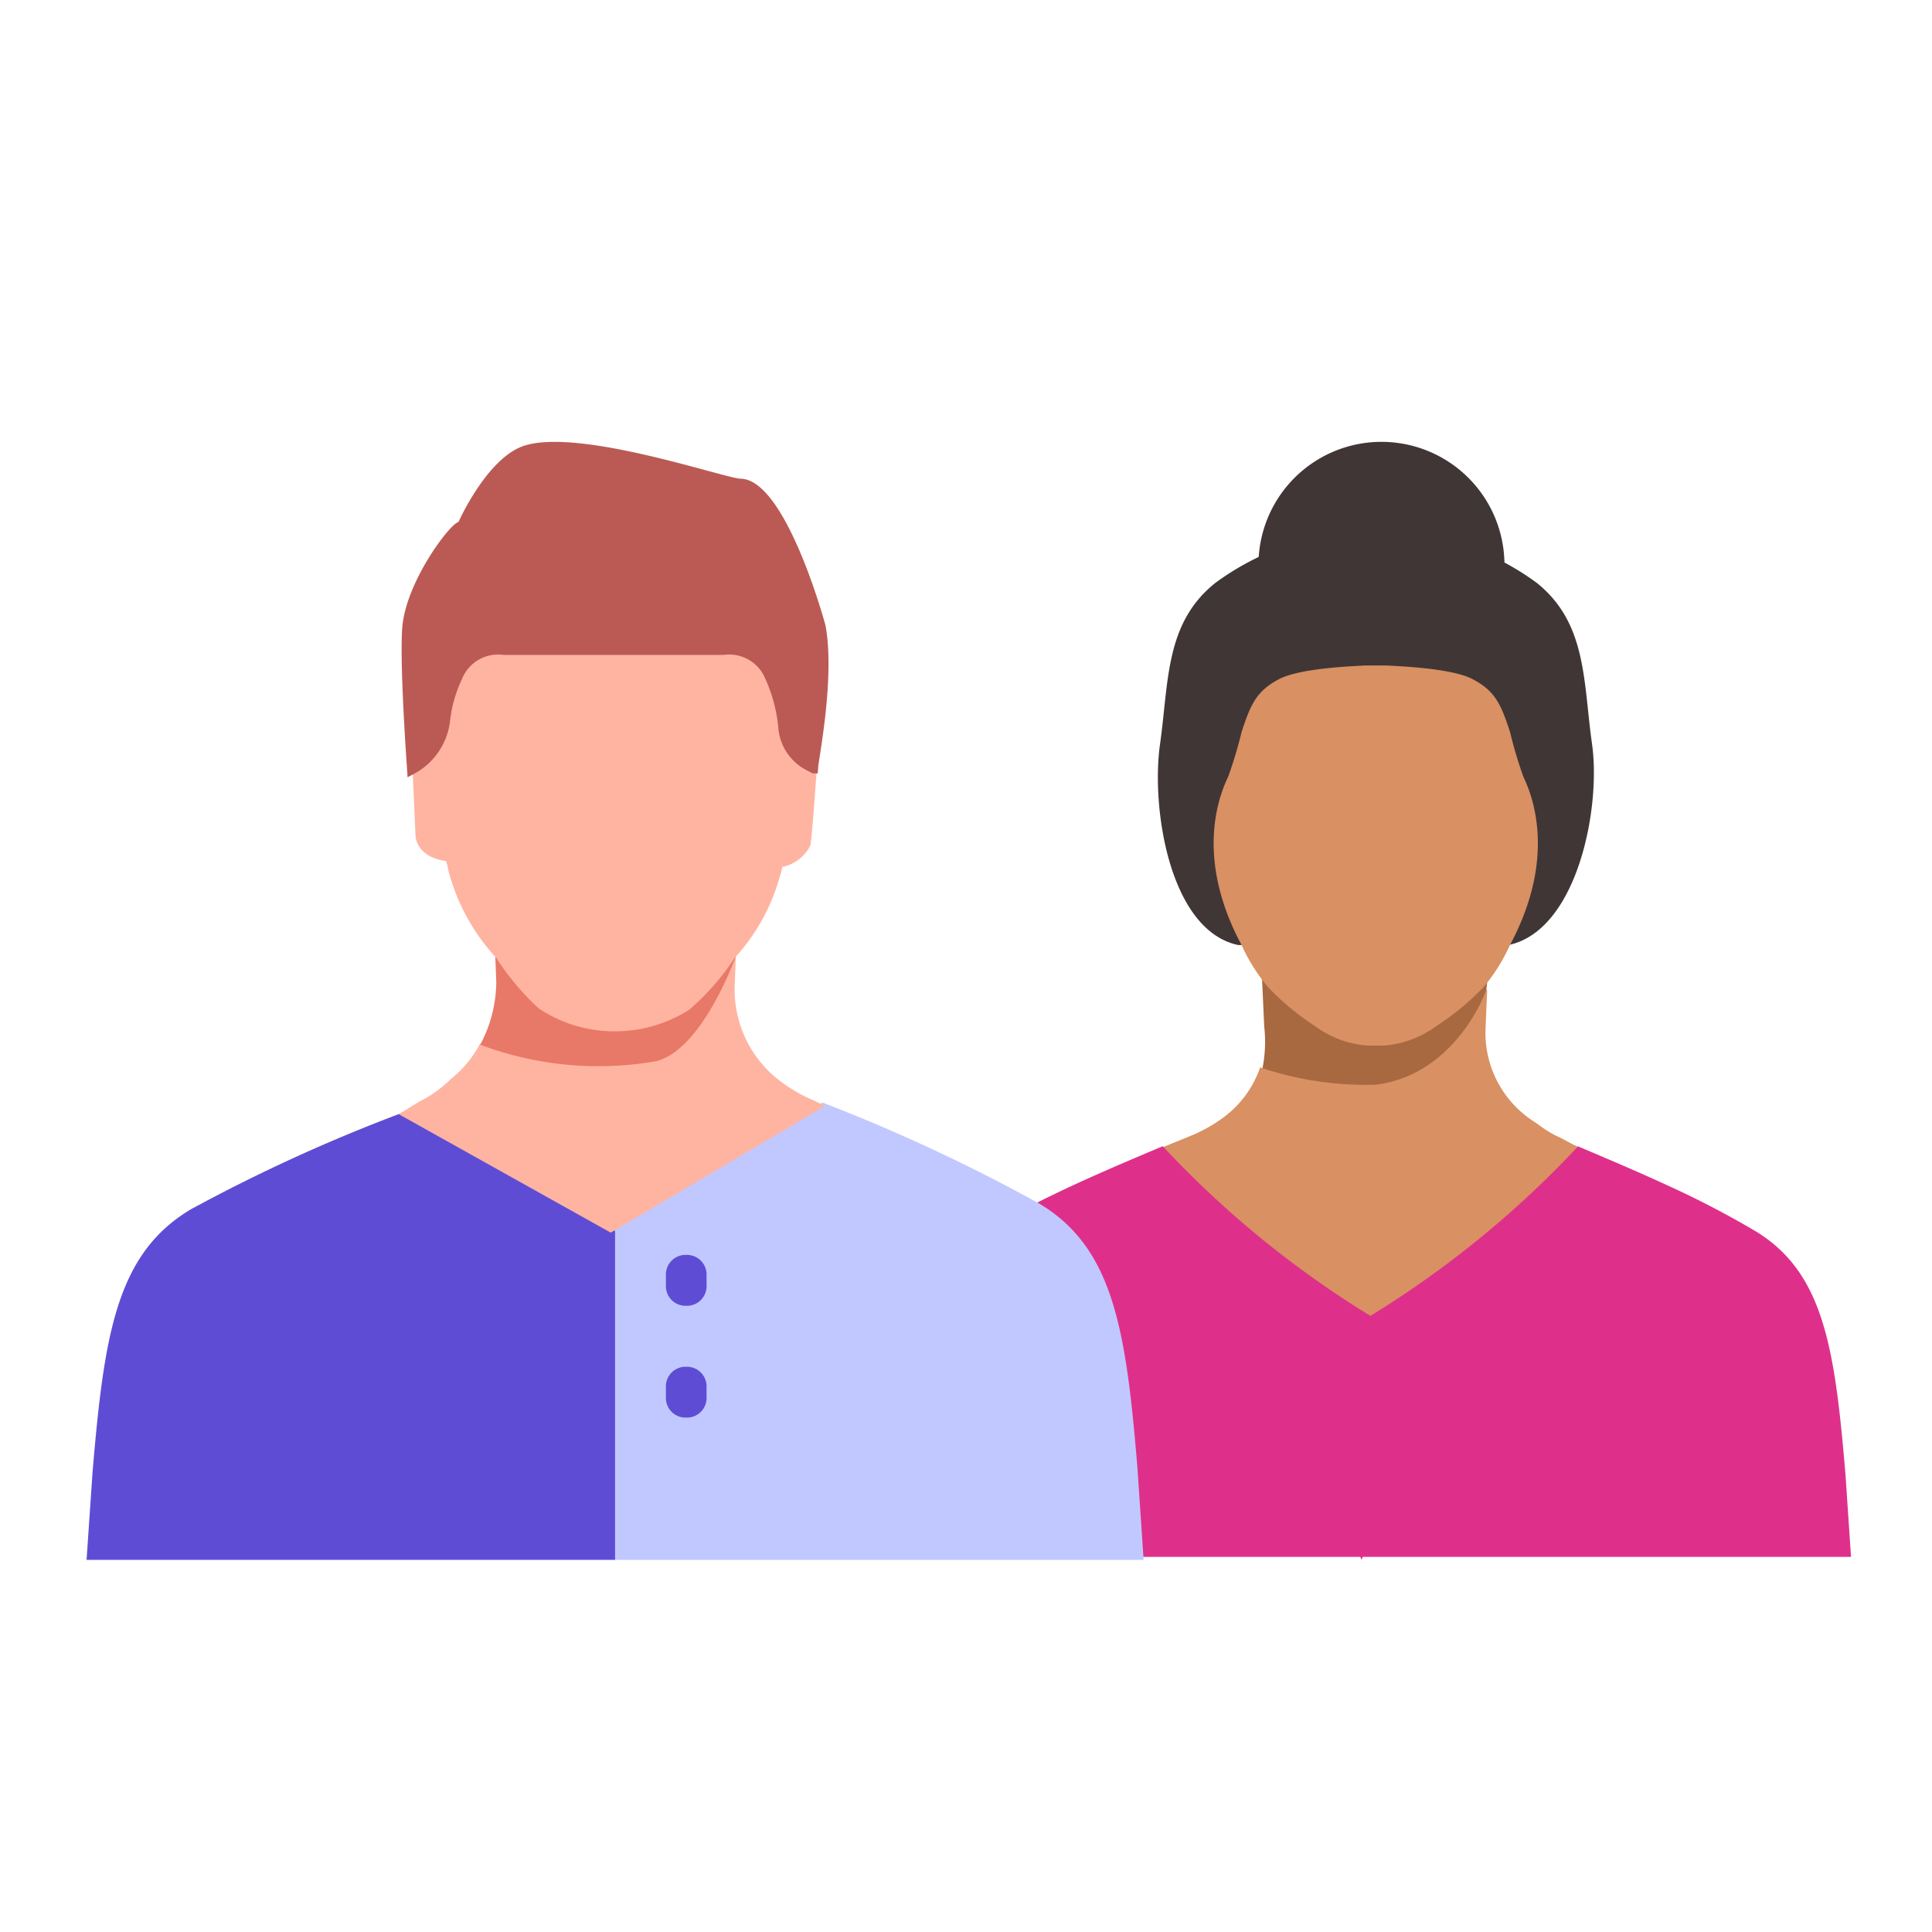 <svg xmlns="http://www.w3.org/2000/svg" width="97" height="97" viewBox="0 0 97 97">
  <g id="Group_3108" data-name="Group 3108" transform="translate(-395 -1182)">
    <rect id="Rectangle_978" data-name="Rectangle 978" width="97" height="97" transform="translate(395 1182)" fill="#fff" opacity="0"/>
    <g id="Group_3040" data-name="Group 3040" transform="translate(399.346 1204.184)">
      <g id="Group_3039" data-name="Group 3039" transform="translate(40.314 0)">
        <path id="Path_5900" data-name="Path 5900" d="M65.616-25.231c3.44-.731,4.639-6.868,4.184-10.081-.446-3.153-.247-6.076-2.778-8.1A13.308,13.308,0,0,0,59.354-46h-.8a13.314,13.314,0,0,0-7.667,2.591c-2.531,2.021-2.332,4.944-2.778,8.1-.456,3.213.481,9.35,3.922,10.081H65.617Z" transform="translate(-34.528 50.491)" fill="#403636" fill-rule="evenodd"/>
        <path id="Path_5901" data-name="Path 5901" d="M58.5-20.539c4.008-.472,5.42-4.862,5.42-4.862l.066-.646-11.328.052.111,2.41a6.848,6.848,0,0,1-.111,2.213,18.405,18.405,0,0,0,5.841.833Z" transform="translate(-33.956 52.938)" fill="#a86840" fill-rule="evenodd"/>
        <path id="Path_5902" data-name="Path 5902" d="M58.918-8.872A45.118,45.118,0,0,0,69.1-17.6c-.419-.177-.724-.393-1.139-.568a6.551,6.551,0,0,1-.953-.612c-.193-.122-.381-.251-.561-.391a5.294,5.294,0,0,1-2.018-4.4l.081-1.9-.035-.033S63-21.243,58.918-20.729a16.62,16.62,0,0,1-5.807-.87,5.214,5.214,0,0,1-1.721,2.423,7.409,7.409,0,0,1-1.277.794c-.109.053-.218.107-.329.154-.412.176-1.175.477-1.591.652a53.621,53.621,0,0,0,10.726,8.7Z" transform="translate(-34.504 53.005)" fill="#d99062" fill-rule="evenodd"/>
        <path id="Path_5903" data-name="Path 5903" d="M84-1.968c-.535-6.389-1.088-10.2-4.544-12.28a46.007,46.007,0,0,0-4.429-2.3c-1.48-.684-2.976-1.316-4.459-1.944A49.928,49.928,0,0,1,60.144-9.983,49.861,49.861,0,0,1,49.716-18.5c-1.683.712-3.389,1.431-5.059,2.223-1.313.623-2.6,1.288-3.837,2.03-3.455,2.076-4.009,5.889-4.544,12.28L36,2.119H59.639l.059.15.059-.15H84.274L84-1.967Z" transform="translate(-36 53.864)" fill="#de308b" fill-rule="evenodd"/>
        <path id="Path_5904" data-name="Path 5904" d="M51.9-25.957c-2.471-4.6-1-7.767-.672-8.471A21.3,21.3,0,0,0,51.9-36.67c.443-1.337.725-2.051,1.9-2.655s4.325-.654,4.256-.675h1.16c-.068.021,3.079.071,4.256.675s1.46,1.318,1.9,2.655a21.618,21.618,0,0,0,.668,2.242c.324.7,1.8,3.866-.672,8.471a9.194,9.194,0,0,1-1.3,2.081,12.983,12.983,0,0,1-2.356,1.955,5.091,5.091,0,0,1-2.679,1.007h-.81a5.1,5.1,0,0,1-2.679-1.007A12.9,12.9,0,0,1,53.2-23.876a9.259,9.259,0,0,1-1.3-2.081h0Z" transform="translate(-34.221 51.227)" fill="#d99062" fill-rule="evenodd"/>
        <path id="Path_5917" data-name="Path 5917" d="M52.5-43.825A6.175,6.175,0,0,1,58.675-50a6.175,6.175,0,0,1,6.175,6.175Z" transform="translate(-33.976 50)" fill="#403636" fill-rule="evenodd"/>
      </g>
      <g id="Group_3038" data-name="Group 3038" transform="translate(0 0)">
        <path id="Path_5887" data-name="Path 5887" d="M52.739-4.5c-.576-6.975-1.173-11.139-4.9-13.4A87.747,87.747,0,0,0,36.906-23L26.5-16.8V-.037H53.036l-.3-4.46Z" transform="translate(0.036 56.169)" fill="#c1c8ff" fill-rule="evenodd"/>
        <path id="Path_5888" data-name="Path 5888" d="M27.034-16.572,16.366-22.5A84.068,84.068,0,0,0,5.745-17.653C1.984-15.421,1.381-11.317.8-4.442L.5-.047H27.036V-16.573h0Z" transform="translate(-0.5 56.18)" fill="#5e4dd4" fill-rule="evenodd"/>
        <path id="Path_5889" data-name="Path 5889" d="M37.273-22.673c-.094-.04-.539-.259-.634-.3A7.842,7.842,0,0,1,34.906-24a5.761,5.761,0,0,1-2.179-4.771l.067-1.728s-1.719,4.873-4.131,5.508a16.216,16.216,0,0,1-8.718-.821A5.589,5.589,0,0,1,18.446-24a5.93,5.93,0,0,1-1.4,1.028c-.234.1-.966.606-1.2.706L26.5-16.312l10.768-6.361Z" transform="translate(-0.184 56.015)" fill="#ffb4a1" fill-rule="evenodd"/>
        <path id="Path_5890" data-name="Path 5890" d="M28.719-24.893c2.384-.629,4.041-5.428,4.041-5.428V-32H20.551l.121,3.128a6.806,6.806,0,0,1-.806,3.156,16.86,16.86,0,0,0,8.854.823Z" transform="translate(-0.101 55.984)" fill="#e87867" fill-rule="evenodd"/>
        <path id="Path_5895" data-name="Path 5895" d="M22.021-12.948A.986.986,0,0,1,21-13.9v-.654a.986.986,0,0,1,1.021-.949.986.986,0,0,1,1.021.949v.654A.986.986,0,0,1,22.021-12.948Z" transform="translate(8.087 56.324)" fill="#5e4dd4" fill-rule="evenodd"/>
        <path id="Path_5896" data-name="Path 5896" d="M22.021-7.448A.986.986,0,0,1,21-8.4v-.654A.986.986,0,0,1,22.021-10a.986.986,0,0,1,1.021.949V-8.4A.986.986,0,0,1,22.021-7.448Z" transform="translate(8.087 56.437)" fill="#5e4dd4" fill-rule="evenodd"/>
        <path id="Union_21" data-name="Union 21" d="M6.367,18.744a13.173,13.173,0,0,1-2.127-2.53,10.277,10.277,0,0,1-2.427-4.481l.01,0L1.815,11.7a3.568,3.568,0,0,0-.094-.346C.433,11.168.228,10.4.189,10.129L0,5.875l.355-.181A3.313,3.313,0,0,0,2.11,3.231a6.3,6.3,0,0,1,.6-2.071A1.949,1.949,0,0,1,4.791,0H15.728A1.946,1.946,0,0,1,17.81,1.159a7.148,7.148,0,0,1,.648,2.429A2.5,2.5,0,0,0,19.8,5.507l.353.179v0l.26.006c-.18,2.383-.3,4.2-.4,4.877A2.054,2.054,0,0,1,18.6,11.65c-.021.118-.049.226-.074.339l-.012,0a9.955,9.955,0,0,1-2.3,4.221,12.484,12.484,0,0,1-2.278,2.6A6.915,6.915,0,0,1,10.193,19.9,6.8,6.8,0,0,1,6.367,18.744Z" transform="translate(16.329 9.696)" fill="#ffb4a1"/>
        <path id="Path_5899" data-name="Path 5899" d="M18.424-41.425a6.728,6.728,0,0,1,.605-2.166,1.955,1.955,0,0,1,2.1-1.211H32.165a1.957,1.957,0,0,1,2.1,1.211,7.632,7.632,0,0,1,.655,2.54,2.617,2.617,0,0,0,1.354,2.006l.355.187.262.006c.007-.1.015-.2.022-.307.035-.482.852-4.565.365-7.136,0,0-1.969-7.322-4.259-7.355-.76-.011-8.048-2.548-10.852-1.66-1.876.594-3.315,3.837-3.315,3.837-.428.078-2.659,3.026-2.823,5.328-.138,1.931.256,7.251.256,7.251l.01.235.358-.189A3.461,3.461,0,0,0,18.424-41.425Z" transform="translate(-0.181 55.5)" fill="#bb5a55" fill-rule="evenodd"/>
      </g>
    </g>
  </g>
</svg>

